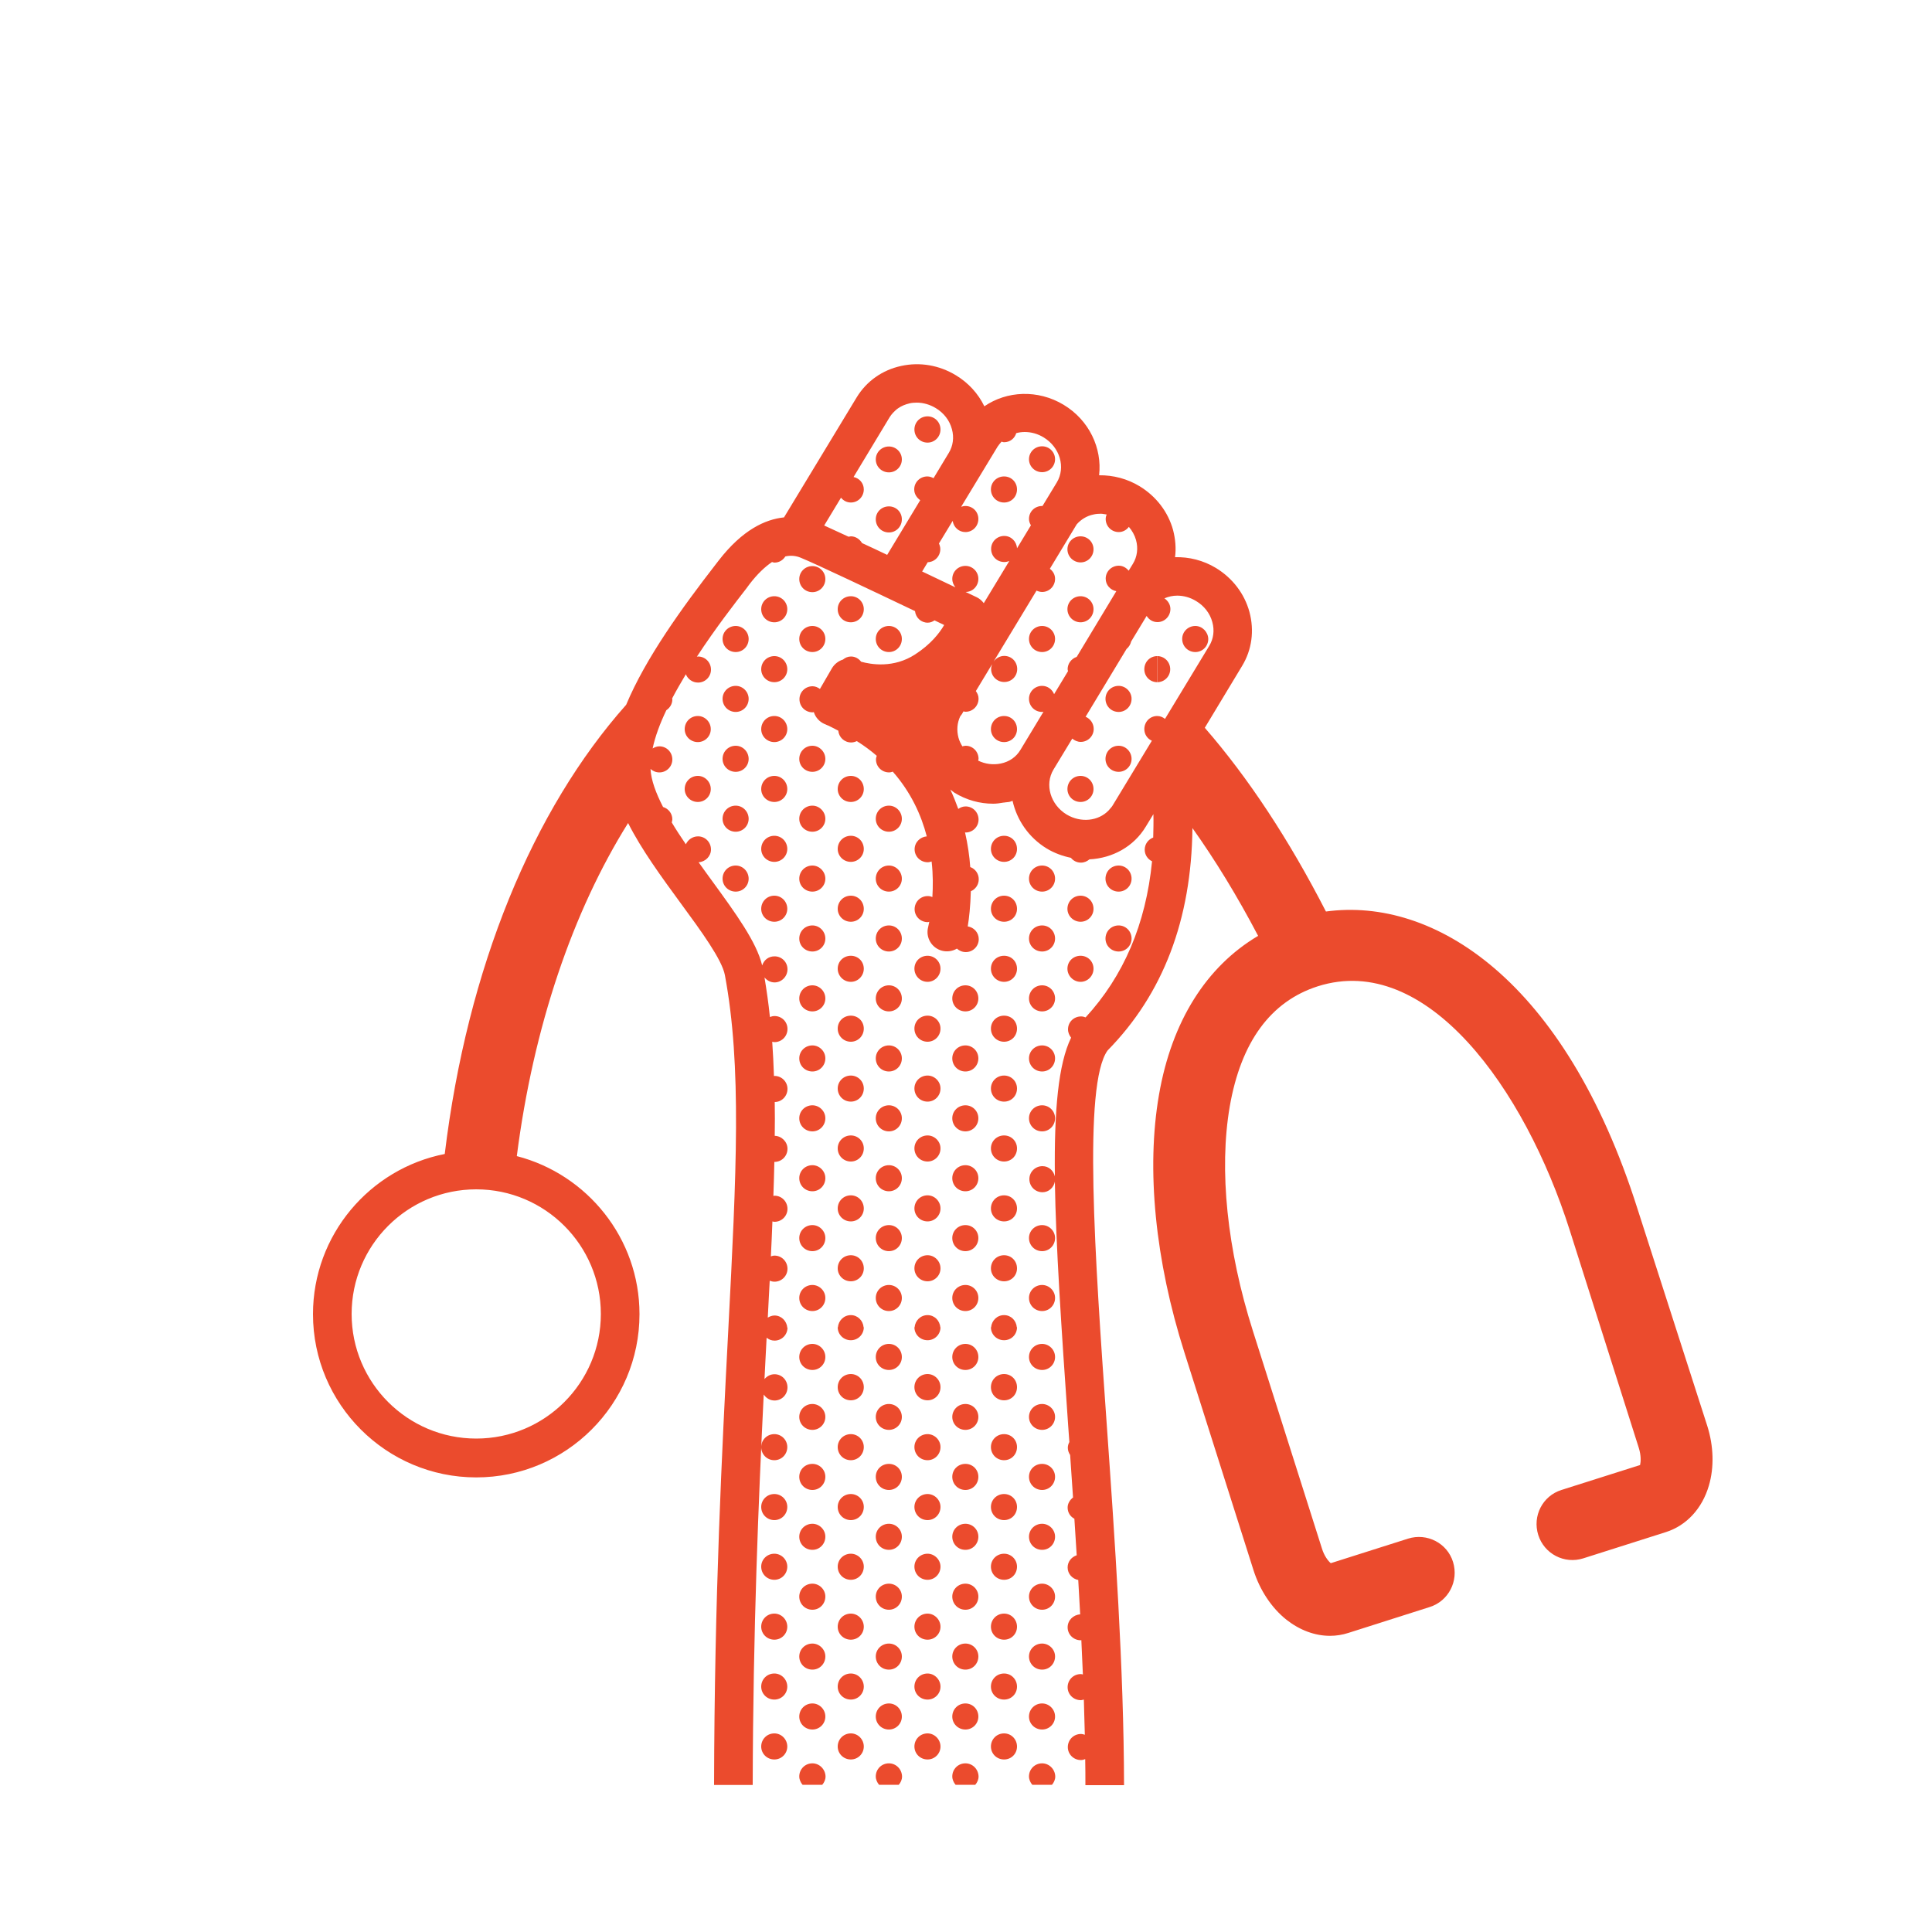 <svg height='100px' width='100px'  fill="#eb4b2d" xmlns="http://www.w3.org/2000/svg" xmlns:xlink="http://www.w3.org/1999/xlink" version="1.1" x="0px" y="0px" viewBox="0 0 100 100" style="enable-background:new 0 0 100 100;" xml:space="preserve"><path d="M48.01,64.97c-0.38,0-0.68,0.3-0.68,0.68c0,0.37,0.3,0.67,0.68,0.67c0.37,0,0.67-0.3,0.67-0.67  C48.68,65.27,48.37,64.97,48.01,64.97z"></path><path d="M51.97,55.67c-0.38,0-0.68,0.3-0.68,0.67c0,0.38,0.3,0.68,0.68,0.68s0.67-0.3,0.67-0.68  C52.64,55.97,52.35,55.67,51.97,55.67z"></path><path d="M51.97,58.77c-0.38,0-0.68,0.3-0.68,0.67c0,0.38,0.3,0.68,0.68,0.68s0.67-0.3,0.67-0.68  C52.64,59.07,52.35,58.77,51.97,58.77z"></path><path d="M51.97,61.87c-0.38,0-0.68,0.3-0.68,0.68c0,0.37,0.3,0.67,0.68,0.67s0.67-0.3,0.67-0.67  C52.64,62.17,52.35,61.87,51.97,61.87z"></path><path d="M51.97,49.47c-0.38,0-0.68,0.29-0.68,0.67c0,0.37,0.3,0.68,0.68,0.68s0.67-0.31,0.67-0.68  C52.64,49.76,52.35,49.47,51.97,49.47z"></path><path d="M51.97,43.26c-0.38,0-0.68,0.3-0.68,0.68c0,0.37,0.3,0.67,0.68,0.67s0.67-0.3,0.67-0.67  C52.64,43.56,52.35,43.26,51.97,43.26z"></path><path d="M51.97,64.97c-0.38,0-0.68,0.3-0.68,0.68c0,0.37,0.3,0.67,0.68,0.67s0.67-0.3,0.67-0.67  C52.64,65.27,52.35,64.97,51.97,64.97z"></path><path d="M46.01,66.51c-0.38,0-0.68,0.3-0.68,0.67c0,0.38,0.3,0.68,0.68,0.68c0.37,0,0.67-0.3,0.67-0.68  C46.68,66.81,46.38,66.51,46.01,66.51z"></path><path d="M49.97,63.41c-0.38,0-0.68,0.3-0.68,0.67c0,0.38,0.3,0.68,0.68,0.68c0.37,0,0.67-0.3,0.67-0.68  C50.64,63.71,50.34,63.41,49.97,63.41z"></path><path d="M49.97,66.51c-0.38,0-0.68,0.3-0.68,0.67c0,0.38,0.3,0.68,0.68,0.68c0.37,0,0.67-0.3,0.67-0.68  C50.64,66.81,50.34,66.51,49.97,66.51z"></path><path d="M53.94,66.51c-0.38,0-0.68,0.3-0.68,0.67c0,0.38,0.3,0.68,0.68,0.68c0.37,0,0.67-0.3,0.67-0.68  C54.61,66.81,54.3,66.51,53.94,66.51z"></path><path d="M53.94,63.41c-0.38,0-0.68,0.3-0.68,0.67c0,0.38,0.3,0.68,0.68,0.68c0.37,0,0.67-0.3,0.67-0.68  C54.61,63.71,54.3,63.41,53.94,63.41z"></path><path d="M40.08,89.72c-0.38,0-0.68,0.3-0.68,0.68c0,0.37,0.3,0.67,0.68,0.67c0.37,0,0.67-0.3,0.67-0.67  C40.75,90.03,40.45,89.72,40.08,89.72z"></path><path d="M40.08,86.62c-0.38,0-0.68,0.3-0.68,0.68c0,0.37,0.3,0.67,0.68,0.67c0.37,0,0.67-0.3,0.67-0.67  C40.75,86.93,40.45,86.62,40.08,86.62z"></path><path d="M44.04,86.62c-0.38,0-0.68,0.3-0.68,0.68c0,0.37,0.3,0.67,0.68,0.67c0.37,0,0.67-0.3,0.67-0.67  C44.71,86.93,44.41,86.62,44.04,86.62z"></path><path d="M44.04,77.33c-0.38,0-0.68,0.3-0.68,0.67c0,0.38,0.3,0.68,0.68,0.68c0.37,0,0.67-0.3,0.67-0.68  C44.71,77.63,44.41,77.33,44.04,77.33z"></path><path d="M44.04,89.72c-0.38,0-0.68,0.3-0.68,0.68c0,0.37,0.3,0.67,0.68,0.67c0.37,0,0.67-0.3,0.67-0.67  C44.71,90.03,44.41,89.72,44.04,89.72z"></path><path d="M44.04,71.12c-0.38,0-0.68,0.3-0.68,0.68c0,0.38,0.3,0.68,0.68,0.68c0.37,0,0.67-0.3,0.67-0.68  C44.71,71.42,44.41,71.12,44.04,71.12z"></path><path d="M44.04,80.42c-0.38,0-0.68,0.3-0.68,0.67c0,0.38,0.3,0.68,0.68,0.68c0.37,0,0.67-0.3,0.67-0.68  C44.71,80.73,44.41,80.42,44.04,80.42z"></path><path d="M44.04,74.23c-0.38,0-0.68,0.3-0.68,0.67c0,0.38,0.3,0.68,0.68,0.68c0.37,0,0.67-0.3,0.67-0.68  C44.71,74.53,44.41,74.23,44.04,74.23z"></path><path d="M44.04,83.52c-0.38,0-0.68,0.3-0.68,0.68c0,0.37,0.3,0.67,0.68,0.67c0.37,0,0.67-0.3,0.67-0.67  C44.71,83.83,44.41,83.52,44.04,83.52z"></path><path d="M48.01,77.33c-0.38,0-0.68,0.3-0.68,0.67c0,0.38,0.3,0.68,0.68,0.68c0.37,0,0.67-0.3,0.67-0.68  C48.68,77.63,48.37,77.33,48.01,77.33z"></path><path d="M48.01,68.07c-0.36,0-0.64,0.28-0.67,0.63h-0.01c0,0,0,0,0,0c0,0.37,0.3,0.67,0.68,0.67c0.37,0,0.67-0.3,0.67-0.67  c0,0,0,0,0,0h-0.01C48.64,68.34,48.36,68.07,48.01,68.07z"></path><path d="M48.01,80.42c-0.38,0-0.68,0.3-0.68,0.67c0,0.38,0.3,0.68,0.68,0.68c0.37,0,0.67-0.3,0.67-0.68  C48.68,80.73,48.37,80.42,48.01,80.42z"></path><path d="M48.01,74.23c-0.38,0-0.68,0.3-0.68,0.67c0,0.38,0.3,0.68,0.68,0.68c0.37,0,0.67-0.3,0.67-0.68  C48.68,74.53,48.37,74.23,48.01,74.23z"></path><path d="M48.01,83.52c-0.38,0-0.68,0.3-0.68,0.68c0,0.37,0.3,0.67,0.68,0.67c0.37,0,0.67-0.3,0.67-0.67  C48.68,83.83,48.37,83.52,48.01,83.52z"></path><path d="M48.01,86.62c-0.38,0-0.68,0.3-0.68,0.68c0,0.37,0.3,0.67,0.68,0.67c0.37,0,0.67-0.3,0.67-0.67  C48.68,86.93,48.37,86.62,48.01,86.62z"></path><path d="M48.01,89.72c-0.38,0-0.68,0.3-0.68,0.68c0,0.37,0.3,0.67,0.68,0.67c0.37,0,0.67-0.3,0.67-0.67  C48.68,90.03,48.37,89.72,48.01,89.72z"></path><path d="M48.01,71.12c-0.38,0-0.68,0.3-0.68,0.68c0,0.38,0.3,0.68,0.68,0.68c0.37,0,0.67-0.3,0.67-0.68  C48.68,71.42,48.37,71.12,48.01,71.12z"></path><path d="M51.97,80.42c-0.38,0-0.68,0.3-0.68,0.67c0,0.38,0.3,0.68,0.68,0.68s0.67-0.3,0.67-0.68  C52.64,80.73,52.35,80.42,51.97,80.42z"></path><path d="M51.97,77.33c-0.38,0-0.68,0.3-0.68,0.67c0,0.38,0.3,0.68,0.68,0.68s0.67-0.3,0.67-0.68  C52.64,77.63,52.35,77.33,51.97,77.33z"></path><path d="M51.97,86.62c-0.38,0-0.68,0.3-0.68,0.68c0,0.37,0.3,0.67,0.68,0.67s0.67-0.3,0.67-0.67  C52.64,86.93,52.35,86.62,51.97,86.62z"></path><path d="M51.97,71.12c-0.38,0-0.68,0.3-0.68,0.68c0,0.38,0.3,0.68,0.68,0.68s0.67-0.3,0.67-0.68  C52.64,71.42,52.35,71.12,51.97,71.12z"></path><path d="M51.97,74.23c-0.38,0-0.68,0.3-0.68,0.67c0,0.38,0.3,0.68,0.68,0.68s0.67-0.3,0.67-0.68  C52.64,74.53,52.35,74.23,51.97,74.23z"></path><path d="M51.97,89.72c-0.38,0-0.68,0.3-0.68,0.68c0,0.37,0.3,0.67,0.68,0.67s0.67-0.3,0.67-0.67  C52.64,90.03,52.35,89.72,51.97,89.72z"></path><path d="M51.97,83.52c-0.38,0-0.68,0.3-0.68,0.68c0,0.37,0.3,0.67,0.68,0.67s0.67-0.3,0.67-0.67  C52.64,83.83,52.35,83.52,51.97,83.52z"></path><path d="M42.05,81.97c-0.38,0-0.68,0.3-0.68,0.67c0,0.38,0.3,0.68,0.68,0.68c0.37,0,0.67-0.3,0.67-0.68  C42.72,82.27,42.41,81.97,42.05,81.97z"></path><path d="M42.05,78.87c-0.38,0-0.68,0.3-0.68,0.67c0,0.38,0.3,0.68,0.68,0.68c0.37,0,0.67-0.3,0.67-0.68  C42.72,79.17,42.41,78.87,42.05,78.87z"></path><path d="M42.05,85.07c-0.38,0-0.68,0.3-0.68,0.67c0,0.38,0.3,0.68,0.68,0.68c0.37,0,0.67-0.3,0.67-0.68  C42.72,85.37,42.41,85.07,42.05,85.07z"></path><path d="M42.05,75.77c-0.38,0-0.68,0.29-0.68,0.67c0,0.38,0.3,0.68,0.68,0.68c0.37,0,0.67-0.3,0.67-0.68  C42.72,76.06,42.41,75.77,42.05,75.77z"></path><path d="M42.05,88.17c-0.38,0-0.68,0.3-0.68,0.68c0,0.37,0.3,0.67,0.68,0.67c0.37,0,0.67-0.3,0.67-0.67  C42.72,88.47,42.41,88.17,42.05,88.17z"></path><path d="M42.05,91.27c-0.38,0-0.68,0.3-0.68,0.68c0,0.16,0.07,0.31,0.17,0.43h1.02c0.1-0.12,0.17-0.26,0.17-0.43  C42.72,91.57,42.41,91.27,42.05,91.27z"></path><path d="M46.01,78.87c-0.38,0-0.68,0.3-0.68,0.67c0,0.38,0.3,0.68,0.68,0.68c0.37,0,0.67-0.3,0.67-0.68  C46.68,79.17,46.38,78.87,46.01,78.87z"></path><path d="M46.01,85.07c-0.38,0-0.68,0.3-0.68,0.67c0,0.38,0.3,0.68,0.68,0.68c0.37,0,0.67-0.3,0.67-0.68  C46.68,85.37,46.38,85.07,46.01,85.07z"></path><path d="M46.01,69.56c-0.38,0-0.68,0.3-0.68,0.68c0,0.37,0.3,0.67,0.68,0.67c0.37,0,0.67-0.3,0.67-0.67  C46.68,69.86,46.38,69.56,46.01,69.56z"></path><path d="M46.01,88.17c-0.38,0-0.68,0.3-0.68,0.68c0,0.37,0.3,0.67,0.68,0.67c0.37,0,0.67-0.3,0.67-0.67  C46.68,88.47,46.38,88.17,46.01,88.17z"></path><path d="M46.01,91.27c-0.38,0-0.68,0.3-0.68,0.68c0,0.16,0.07,0.31,0.17,0.43h1.02c0.1-0.12,0.17-0.26,0.17-0.43  C46.68,91.57,46.38,91.27,46.01,91.27z"></path><path d="M46.01,72.67c-0.38,0-0.68,0.3-0.68,0.67c0,0.37,0.3,0.67,0.68,0.67c0.37,0,0.67-0.3,0.67-0.67  C46.68,72.97,46.38,72.67,46.01,72.67z"></path><path d="M46.01,81.97c-0.38,0-0.68,0.3-0.68,0.67c0,0.38,0.3,0.68,0.68,0.68c0.37,0,0.67-0.3,0.67-0.68  C46.68,82.27,46.38,81.97,46.01,81.97z"></path><path d="M46.01,75.77c-0.38,0-0.68,0.29-0.68,0.67c0,0.38,0.3,0.68,0.68,0.68c0.37,0,0.67-0.3,0.67-0.68  C46.68,76.06,46.38,75.77,46.01,75.77z"></path><path d="M49.97,72.67c-0.38,0-0.68,0.3-0.68,0.67c0,0.37,0.3,0.67,0.68,0.67c0.37,0,0.67-0.3,0.67-0.67  C50.64,72.97,50.34,72.67,49.97,72.67z"></path><path d="M49.97,78.87c-0.38,0-0.68,0.3-0.68,0.67c0,0.38,0.3,0.68,0.68,0.68c0.37,0,0.67-0.3,0.67-0.68  C50.64,79.17,50.34,78.87,49.97,78.87z"></path><path d="M49.97,75.77c-0.38,0-0.68,0.29-0.68,0.67c0,0.38,0.3,0.68,0.68,0.68c0.37,0,0.67-0.3,0.67-0.68  C50.64,76.06,50.34,75.77,49.97,75.77z"></path><path d="M49.97,91.27c-0.38,0-0.68,0.3-0.68,0.68c0,0.16,0.07,0.31,0.17,0.43h1.02c0.1-0.12,0.17-0.26,0.17-0.43  C50.64,91.57,50.34,91.27,49.97,91.27z"></path><path d="M49.97,69.56c-0.38,0-0.68,0.3-0.68,0.68c0,0.37,0.3,0.67,0.68,0.67c0.37,0,0.67-0.3,0.67-0.67  C50.64,69.86,50.34,69.56,49.97,69.56z"></path><path d="M49.97,81.97c-0.38,0-0.68,0.3-0.68,0.67c0,0.38,0.3,0.68,0.68,0.68c0.37,0,0.67-0.3,0.67-0.68  C50.64,82.27,50.34,81.97,49.97,81.97z"></path><path d="M49.97,85.07c-0.38,0-0.68,0.3-0.68,0.67c0,0.38,0.3,0.68,0.68,0.68c0.37,0,0.67-0.3,0.67-0.68  C50.64,85.37,50.34,85.07,49.97,85.07z"></path><path d="M49.97,88.17c-0.38,0-0.68,0.3-0.68,0.68c0,0.37,0.3,0.67,0.68,0.67c0.37,0,0.67-0.3,0.67-0.67  C50.64,88.47,50.34,88.17,49.97,88.17z"></path><path d="M53.94,75.77c-0.38,0-0.68,0.29-0.68,0.67c0,0.38,0.3,0.68,0.68,0.68c0.37,0,0.67-0.3,0.67-0.68  C54.61,76.06,54.3,75.77,53.94,75.77z"></path><path d="M53.94,88.17c-0.38,0-0.68,0.3-0.68,0.68c0,0.37,0.3,0.67,0.68,0.67c0.37,0,0.67-0.3,0.67-0.67  C54.61,88.47,54.3,88.17,53.94,88.17z"></path><path d="M53.94,72.67c-0.38,0-0.68,0.3-0.68,0.67c0,0.37,0.3,0.67,0.68,0.67c0.37,0,0.67-0.3,0.67-0.67  C54.61,72.97,54.3,72.67,53.94,72.67z"></path><path d="M53.94,85.07c-0.38,0-0.68,0.3-0.68,0.67c0,0.38,0.3,0.68,0.68,0.68c0.37,0,0.67-0.3,0.67-0.68  C54.61,85.37,54.3,85.07,53.94,85.07z"></path><path d="M53.94,78.87c-0.38,0-0.68,0.3-0.68,0.67c0,0.38,0.3,0.68,0.68,0.68c0.37,0,0.67-0.3,0.67-0.68  C54.61,79.17,54.3,78.87,53.94,78.87z"></path><path d="M53.94,91.27c-0.38,0-0.68,0.3-0.68,0.68c0,0.16,0.07,0.31,0.17,0.43h1.02c0.1-0.12,0.17-0.26,0.17-0.43  C54.61,91.57,54.3,91.27,53.94,91.27z"></path><path d="M53.94,81.97c-0.38,0-0.68,0.3-0.68,0.67c0,0.38,0.3,0.68,0.68,0.68c0.37,0,0.67-0.3,0.67-0.68  C54.61,82.27,54.3,81.97,53.94,81.97z"></path><path d="M44.7,68.7c-0.03-0.35-0.31-0.63-0.66-0.63c-0.36,0-0.64,0.28-0.67,0.63h-0.01c0,0,0,0,0,0c0,0.37,0.3,0.67,0.68,0.67  c0.37,0,0.67-0.3,0.67-0.67c0,0,0,0,0,0H44.7z"></path><path d="M52.63,68.7c-0.03-0.35-0.3-0.63-0.66-0.63s-0.64,0.28-0.67,0.63h-0.01c0,0,0,0,0,0c0,0.37,0.3,0.67,0.68,0.67  s0.67-0.3,0.67-0.67C52.64,68.7,52.64,68.7,52.63,68.7L52.63,68.7z"></path><path d="M48.01,61.87c-0.38,0-0.68,0.3-0.68,0.68c0,0.37,0.3,0.67,0.68,0.67c0.37,0,0.67-0.3,0.67-0.67  C48.68,62.17,48.37,61.87,48.01,61.87z"></path><path d="M48.01,58.77c-0.38,0-0.68,0.3-0.68,0.67c0,0.38,0.3,0.68,0.68,0.68c0.37,0,0.67-0.3,0.67-0.68  C48.68,59.07,48.37,58.77,48.01,58.77z"></path><path d="M48.01,52.57c-0.38,0-0.68,0.29-0.68,0.67c0,0.38,0.3,0.68,0.68,0.68c0.37,0,0.67-0.3,0.67-0.68  C48.68,52.86,48.37,52.57,48.01,52.57z"></path><path d="M48.01,55.67c-0.38,0-0.68,0.3-0.68,0.67c0,0.38,0.3,0.68,0.68,0.68c0.37,0,0.67-0.3,0.67-0.68  C48.68,55.97,48.37,55.67,48.01,55.67z"></path><path d="M46.01,60.31c-0.38,0-0.68,0.3-0.68,0.67c0,0.38,0.3,0.68,0.68,0.68c0.37,0,0.67-0.3,0.67-0.68  C46.68,60.61,46.38,60.31,46.01,60.31z"></path><path d="M46.01,63.41c-0.38,0-0.68,0.3-0.68,0.67c0,0.38,0.3,0.68,0.68,0.68c0.37,0,0.67-0.3,0.67-0.68  C46.68,63.71,46.38,63.41,46.01,63.41z"></path><path d="M49.97,57.21c-0.38,0-0.68,0.3-0.68,0.67c0,0.38,0.3,0.68,0.68,0.68c0.37,0,0.67-0.3,0.67-0.68  C50.64,57.51,50.34,57.21,49.97,57.21z"></path><path d="M49.97,54.11c-0.38,0-0.68,0.3-0.68,0.67c0,0.38,0.3,0.68,0.68,0.68c0.37,0,0.67-0.3,0.67-0.68  C50.64,54.41,50.34,54.11,49.97,54.11z"></path><path d="M49.97,60.31c-0.38,0-0.68,0.3-0.68,0.67c0,0.38,0.3,0.68,0.68,0.68c0.37,0,0.67-0.3,0.67-0.68  C50.64,60.61,50.34,60.31,49.97,60.31z"></path><path d="M49.97,51c-0.38,0-0.68,0.3-0.68,0.68c0,0.37,0.3,0.67,0.68,0.67c0.37,0,0.67-0.3,0.67-0.67C50.64,51.3,50.34,51,49.97,51z"></path><path d="M51.97,52.57c-0.38,0-0.68,0.29-0.68,0.67c0,0.38,0.3,0.68,0.68,0.68s0.67-0.3,0.67-0.68  C52.64,52.86,52.35,52.57,51.97,52.57z"></path><path d="M51.97,46.36c-0.38,0-0.68,0.3-0.68,0.68c0,0.37,0.3,0.67,0.68,0.67s0.67-0.3,0.67-0.67  C52.64,46.66,52.35,46.36,51.97,46.36z"></path><path d="M55.93,47.71c0.37,0,0.67-0.3,0.67-0.67c0-0.38-0.3-0.68-0.67-0.68c-0.38,0-0.68,0.3-0.68,0.68  C55.25,47.41,55.56,47.71,55.93,47.71z"></path><path d="M55.93,50.82c0.37,0,0.67-0.31,0.67-0.68c0-0.38-0.3-0.67-0.67-0.67c-0.38,0-0.68,0.29-0.68,0.67  C55.25,50.51,55.56,50.82,55.93,50.82z"></path><path d="M53.94,52.35c0.37,0,0.67-0.3,0.67-0.67c0-0.38-0.3-0.68-0.67-0.68c-0.38,0-0.68,0.3-0.68,0.68  C53.26,52.05,53.56,52.35,53.94,52.35z"></path><path d="M53.94,55.46c0.37,0,0.67-0.3,0.67-0.68c0-0.37-0.3-0.67-0.67-0.67c-0.38,0-0.68,0.3-0.68,0.67  C53.26,55.16,53.56,55.46,53.94,55.46z"></path><path d="M53.94,46.15c0.37,0,0.67-0.3,0.67-0.67c0-0.38-0.3-0.68-0.67-0.68c-0.38,0-0.68,0.3-0.68,0.68  C53.26,45.85,53.56,46.15,53.94,46.15z"></path><path d="M53.94,49.25c0.37,0,0.67-0.3,0.67-0.67c0-0.38-0.3-0.68-0.67-0.68c-0.38,0-0.68,0.3-0.68,0.68  C53.26,48.95,53.56,49.25,53.94,49.25z"></path><path d="M53.94,58.56c0.37,0,0.67-0.3,0.67-0.68c0-0.37-0.3-0.67-0.67-0.67c-0.38,0-0.68,0.3-0.68,0.67  C53.26,58.26,53.56,58.56,53.94,58.56z"></path><path d="M57.9,46.15c0.37,0,0.67-0.3,0.67-0.67c0-0.38-0.3-0.68-0.67-0.68c-0.38,0-0.68,0.3-0.68,0.68  C57.22,45.85,57.52,46.15,57.9,46.15z"></path><path d="M57.9,49.25c0.37,0,0.67-0.3,0.67-0.67c0-0.38-0.3-0.68-0.67-0.68c-0.38,0-0.68,0.3-0.68,0.68  C57.22,48.95,57.52,49.25,57.9,49.25z"></path><path d="M53.94,69.56c-0.38,0-0.68,0.3-0.68,0.68c0,0.37,0.3,0.67,0.68,0.67c0.37,0,0.67-0.3,0.67-0.67  C54.61,69.86,54.3,69.56,53.94,69.56z"></path><path d="M59.23,34.64c0,0.37,0.29,0.67,0.67,0.67v-1.35C59.52,33.96,59.23,34.26,59.23,34.64z"></path><path d="M59.9,33.96C59.9,33.96,59.9,33.96,59.9,33.96l0,1.35c0,0,0,0,0,0c0.37,0,0.67-0.3,0.67-0.67  C60.57,34.26,60.27,33.96,59.9,33.96z"></path><path d="M84.75,62.55c-3.76-11.84-10.53-16.13-16.12-15.37c-1.91-3.72-4.01-6.91-6.27-9.51l1.93-3.2c0.51-0.84,0.64-1.83,0.38-2.8  c-0.26-0.95-0.88-1.75-1.73-2.27c-0.66-0.4-1.4-0.58-2.12-0.56c0.06-0.46,0.02-0.93-0.1-1.4c-0.26-0.95-0.88-1.75-1.73-2.27  c-0.64-0.39-1.37-0.58-2.1-0.57c0.16-1.4-0.51-2.85-1.84-3.65c-1.33-0.8-2.94-0.72-4.1,0.08c-0.32-0.66-0.83-1.22-1.48-1.61  c-0.86-0.52-1.86-0.69-2.82-0.48c-0.98,0.21-1.8,0.79-2.31,1.63l-3.76,6.21c-0.97,0.1-2.15,0.64-3.38,2.23l-0.17,0.22  c-1.72,2.22-3.61,4.83-4.62,7.25c-4.82,5.42-8.22,13.59-9.39,23.25c-3.88,0.76-6.82,4.19-6.82,8.29c0,4.66,3.79,8.45,8.45,8.45  c4.66,0,8.45-3.79,8.45-8.45c0-3.93-2.71-7.24-6.35-8.18c0.86-6.71,2.9-12.67,5.76-17.24c0.69,1.37,1.72,2.78,2.73,4.16  c1.05,1.43,2.13,2.91,2.28,3.71c0.88,4.72,0.6,10.19,0.17,18.48c-0.32,6.12-0.71,13.71-0.73,23.44h2c0.02-8.09,0.3-14.7,0.57-20.21  c0.12,0.18,0.32,0.31,0.56,0.31c0.37,0,0.67-0.3,0.67-0.68c0-0.38-0.3-0.68-0.67-0.68c-0.21,0-0.39,0.1-0.52,0.25  c0.04-0.73,0.07-1.45,0.11-2.14c0.11,0.09,0.25,0.15,0.41,0.15c0.37,0,0.67-0.3,0.67-0.67c0,0,0,0,0,0h-0.01  c-0.03-0.35-0.31-0.63-0.66-0.63c-0.13,0-0.25,0.05-0.35,0.11c0.03-0.65,0.07-1.29,0.1-1.91c0.08,0.03,0.16,0.05,0.25,0.05  c0.37,0,0.67-0.3,0.67-0.67c0-0.38-0.3-0.68-0.67-0.68c-0.07,0-0.13,0.02-0.19,0.04c0.03-0.62,0.06-1.22,0.08-1.81  c0.04,0.01,0.07,0.02,0.11,0.02c0.37,0,0.67-0.3,0.67-0.67c0-0.38-0.3-0.68-0.67-0.68c-0.02,0-0.04,0.01-0.06,0.01  c0.02-0.61,0.04-1.19,0.05-1.76c0,0,0.01,0,0.01,0c0.37,0,0.67-0.3,0.67-0.68c0-0.36-0.3-0.66-0.66-0.67c0.01-0.6,0.01-1.19,0-1.75  c0.36,0,0.66-0.3,0.66-0.68c0-0.37-0.3-0.67-0.67-0.67c-0.01,0-0.02,0-0.03,0.01c-0.02-0.61-0.05-1.2-0.09-1.78  c0.04,0.01,0.08,0.02,0.12,0.02c0.37,0,0.67-0.3,0.67-0.68c0-0.38-0.3-0.67-0.67-0.67c-0.08,0-0.16,0.02-0.24,0.05  c-0.07-0.7-0.17-1.38-0.28-2.05c0.12,0.15,0.31,0.26,0.52,0.26c0.37,0,0.67-0.31,0.67-0.68c0-0.38-0.3-0.67-0.67-0.67  c-0.31,0-0.55,0.19-0.64,0.47c-0.29-1.21-1.36-2.68-2.59-4.37c-0.23-0.32-0.47-0.64-0.7-0.97c0.35-0.02,0.64-0.31,0.64-0.66  c0-0.38-0.3-0.68-0.67-0.68c-0.28,0-0.52,0.17-0.63,0.41c-0.26-0.38-0.51-0.76-0.73-1.13c0.01-0.05,0.03-0.1,0.03-0.16  c0-0.31-0.21-0.56-0.48-0.64c-0.37-0.72-0.62-1.39-0.65-1.97c0.12,0.11,0.28,0.18,0.46,0.18c0.37,0,0.67-0.3,0.67-0.67  c0-0.38-0.3-0.68-0.67-0.68c-0.13,0-0.25,0.05-0.35,0.11c0.13-0.62,0.38-1.29,0.71-1.98c0.18-0.12,0.31-0.32,0.31-0.56  c0-0.02-0.01-0.03-0.01-0.05c0.22-0.42,0.46-0.83,0.71-1.25c0.1,0.25,0.34,0.43,0.63,0.43c0.37,0,0.67-0.3,0.67-0.67  c0-0.38-0.3-0.68-0.67-0.68c-0.02,0-0.04,0.01-0.06,0.01c0.98-1.5,2.01-2.82,2.56-3.53l0.17-0.23c0.4-0.52,0.79-0.89,1.16-1.14  c0.04,0.01,0.08,0.03,0.13,0.03c0.24,0,0.44-0.13,0.56-0.32c0.27-0.06,0.54-0.04,0.8,0.07c0.74,0.3,3.73,1.72,5.91,2.76  c0.04,0.34,0.31,0.6,0.66,0.6c0.13,0,0.25-0.05,0.35-0.12c0.18,0.09,0.35,0.17,0.5,0.24c-0.25,0.43-0.7,1-1.5,1.52  c-1.12,0.73-2.29,0.52-2.8,0.38c-0.12-0.16-0.31-0.27-0.52-0.27c-0.16,0-0.3,0.06-0.42,0.16c-0.23,0.07-0.44,0.23-0.57,0.45  l-0.62,1.07c-0.11-0.08-0.24-0.14-0.38-0.14c-0.38,0-0.68,0.3-0.68,0.67c0,0.38,0.3,0.68,0.68,0.68c0.02,0,0.04-0.01,0.07-0.01  c0,0.01,0,0.01,0,0.02c0.09,0.27,0.3,0.49,0.56,0.6c0.25,0.1,0.47,0.22,0.7,0.34c0.03,0.34,0.31,0.61,0.67,0.61  c0.1,0,0.2-0.03,0.29-0.07c0.38,0.24,0.72,0.49,1.03,0.76c-0.02,0.06-0.04,0.12-0.04,0.19c0,0.37,0.3,0.67,0.68,0.67  c0.07,0,0.13-0.02,0.19-0.04c0.94,1.07,1.47,2.24,1.76,3.35c-0.35,0.03-0.63,0.31-0.63,0.67c0,0.37,0.3,0.67,0.68,0.67  c0.07,0,0.14-0.02,0.2-0.04c0.08,0.69,0.07,1.31,0.04,1.84c-0.07-0.03-0.15-0.05-0.24-0.05c-0.38,0-0.68,0.3-0.68,0.68  c0,0.37,0.3,0.67,0.68,0.67c0.03,0,0.05-0.01,0.08-0.02c-0.03,0.14-0.05,0.25-0.06,0.28c-0.14,0.53,0.18,1.08,0.72,1.22  c0.27,0.07,0.55,0.02,0.77-0.11c0.12,0.11,0.28,0.18,0.46,0.18c0.37,0,0.67-0.3,0.67-0.67c0-0.34-0.25-0.61-0.57-0.66  c0.07-0.42,0.14-1.05,0.16-1.82c0.24-0.1,0.41-0.34,0.41-0.62c0-0.29-0.18-0.54-0.44-0.63c-0.04-0.57-0.13-1.18-0.27-1.8  c0.01,0,0.02,0.01,0.03,0.01c0.37,0,0.67-0.3,0.67-0.67c0-0.38-0.3-0.68-0.67-0.68c-0.14,0-0.27,0.05-0.38,0.13  c-0.12-0.33-0.25-0.66-0.41-1c0.07,0.05,0.14,0.11,0.21,0.16c0.62,0.38,1.31,0.57,2.01,0.57c0.18,0,0.36-0.03,0.54-0.06  c0.01,0,0.01,0,0.02,0c0.02,0,0.04-0.01,0.07-0.01c0.06-0.01,0.12-0.01,0.18-0.02c0.07-0.01,0.12-0.04,0.19-0.06  c0.22,0.98,0.82,1.89,1.77,2.47c0.4,0.24,0.82,0.39,1.25,0.48c0.12,0.15,0.3,0.25,0.52,0.25c0.17,0,0.32-0.07,0.44-0.17  c1.18-0.06,2.29-0.65,2.92-1.7l0.39-0.64c0.01,0.41,0,0.81-0.01,1.21c-0.26,0.1-0.44,0.34-0.44,0.63c0,0.26,0.15,0.49,0.38,0.6  c-0.32,3.26-1.48,5.95-3.44,8.08c-0.07-0.03-0.15-0.05-0.23-0.05c-0.38,0-0.68,0.29-0.68,0.67c0,0.17,0.07,0.31,0.16,0.43  c-0.66,1.36-0.88,3.73-0.84,7.18c-0.07-0.3-0.32-0.53-0.64-0.53c-0.38,0-0.68,0.3-0.68,0.67c0,0.38,0.3,0.68,0.68,0.68  c0.32,0,0.58-0.24,0.64-0.55c0.05,3.27,0.33,7.48,0.69,12.65c0.02,0.27,0.04,0.55,0.06,0.83c-0.05,0.09-0.08,0.19-0.08,0.3  c0,0.14,0.05,0.26,0.12,0.37c0.05,0.73,0.1,1.46,0.15,2.2c-0.16,0.12-0.28,0.31-0.28,0.52c0,0.26,0.14,0.47,0.35,0.58  c0.04,0.63,0.08,1.26,0.12,1.89c-0.27,0.09-0.47,0.33-0.47,0.63c0,0.33,0.24,0.59,0.55,0.65c0.03,0.59,0.07,1.19,0.1,1.78  c-0.36,0.02-0.65,0.31-0.65,0.67c0,0.37,0.3,0.67,0.68,0.67c0.01,0,0.02-0.01,0.03-0.01c0.03,0.6,0.05,1.19,0.08,1.78  c-0.04-0.01-0.07-0.02-0.11-0.02c-0.38,0-0.68,0.3-0.68,0.68c0,0.37,0.3,0.67,0.68,0.67c0.06,0,0.1-0.02,0.16-0.03  c0.02,0.61,0.03,1.22,0.05,1.82c-0.07-0.02-0.13-0.04-0.2-0.04c-0.38,0-0.68,0.3-0.68,0.68c0,0.37,0.3,0.67,0.68,0.67  c0.08,0,0.15-0.02,0.22-0.05c0.01,0.45,0.01,0.9,0.01,1.35h2c-0.01-6.01-0.48-12.77-0.9-18.74c-0.61-8.62-1.23-17.53,0.05-19.29  c2.87-2.92,4.34-6.77,4.39-11.51c1.18,1.66,2.32,3.52,3.4,5.58c-2.67,1.58-4.47,4.41-5.13,8.22c-0.67,3.85-0.2,8.59,1.32,13.36  l3.57,11.25c0.33,1.04,0.94,1.96,1.71,2.57c0.69,0.54,1.47,0.83,2.25,0.83c0.32,0,0.64-0.05,0.95-0.15l4.21-1.34  c0.98-0.31,1.51-1.35,1.21-2.33s-1.35-1.52-2.33-1.21l-4,1.27c-0.13-0.11-0.34-0.37-0.46-0.77l-3.57-11.25  c-1.34-4.21-1.76-8.34-1.2-11.61c0.58-3.35,2.12-5.45,4.56-6.23c5.63-1.79,10.71,5.29,13.04,12.63l3.57,11.25  c0.13,0.41,0.11,0.73,0.07,0.9l-4.07,1.29c-0.98,0.31-1.51,1.35-1.2,2.33c0.31,0.98,1.35,1.52,2.33,1.21l4.28-1.36  c1.06-0.34,1.87-1.21,2.22-2.4c0.28-0.95,0.25-2.04-0.08-3.09L84.75,62.55z M31.1,68.01c0,3.56-2.89,6.45-6.45,6.45  s-6.45-2.89-6.45-6.45s2.89-6.45,6.45-6.45S31.1,64.45,31.1,68.01z M45.92,28.72c-0.44-0.21-0.88-0.42-1.3-0.61  c-0.12-0.2-0.33-0.35-0.58-0.35c-0.04,0-0.08,0.02-0.12,0.02c-0.5-0.23-0.93-0.43-1.26-0.58l0.87-1.44c0.12,0.15,0.3,0.25,0.51,0.25  c0.37,0,0.67-0.3,0.67-0.68c0-0.32-0.23-0.58-0.53-0.64l1.87-3.1c0.1-0.16,0.23-0.29,0.37-0.41c0.02-0.02,0.05-0.03,0.07-0.05  c0.17-0.12,0.37-0.2,0.58-0.25c0.12-0.03,0.25-0.04,0.38-0.04c0.34,0,0.68,0.1,0.98,0.28c0.42,0.25,0.72,0.64,0.84,1.09  c0.12,0.43,0.06,0.87-0.16,1.23l-0.79,1.31c-0.1-0.05-0.2-0.09-0.32-0.09c-0.38,0-0.68,0.3-0.68,0.67c0,0.24,0.13,0.43,0.31,0.56  L45.92,28.72z M49.45,30.4c-0.48-0.23-1.07-0.51-1.72-0.82l0.29-0.48c0.36-0.01,0.65-0.31,0.65-0.68c0-0.1-0.03-0.2-0.07-0.29  l0.71-1.17c0.05,0.33,0.32,0.58,0.66,0.58c0.37,0,0.67-0.3,0.67-0.68s-0.3-0.67-0.67-0.67c-0.08,0-0.15,0.02-0.22,0.04l1.89-3.12  c0.06-0.09,0.13-0.17,0.2-0.25c0.04,0.01,0.08,0.03,0.13,0.03c0.31,0,0.55-0.2,0.63-0.47c0.14-0.04,0.29-0.06,0.44-0.06  c0.33,0,0.67,0.09,0.98,0.28c0.84,0.51,1.15,1.55,0.68,2.33l-0.74,1.22c-0.01,0-0.01,0-0.02,0c-0.38,0-0.68,0.29-0.68,0.67  c0,0.12,0.04,0.23,0.1,0.33l-0.72,1.19c-0.02-0.35-0.3-0.64-0.66-0.64c-0.38,0-0.68,0.3-0.68,0.67c0,0.38,0.3,0.68,0.68,0.68  c0.09,0,0.18-0.02,0.26-0.05l-1.32,2.18c-0.09-0.12-0.21-0.23-0.35-0.3c-0.05-0.02-0.27-0.13-0.59-0.28c0.36,0,0.66-0.3,0.66-0.68  c0-0.37-0.3-0.67-0.67-0.67c-0.38,0-0.68,0.3-0.68,0.67C49.29,30.14,49.36,30.28,49.45,30.4z M53.94,36.85  c0.02,0,0.05-0.01,0.07-0.01l-1.19,1.97c-0.22,0.37-0.58,0.62-1.02,0.71c-0.39,0.08-0.8,0.03-1.17-0.15c0-0.03,0.02-0.06,0.02-0.09  c0-0.38-0.3-0.68-0.67-0.68c-0.06,0-0.12,0.02-0.17,0.03c-0.08-0.14-0.16-0.29-0.2-0.45c-0.1-0.38-0.07-0.76,0.09-1.1  c0.03-0.04,0.06-0.08,0.09-0.12l0.08-0.14c0.04,0.01,0.07,0.02,0.11,0.02c0.37,0,0.67-0.3,0.67-0.68c0-0.15-0.06-0.28-0.14-0.39  l0.84-1.39c-0.03,0.08-0.05,0.16-0.05,0.25c0,0.37,0.3,0.67,0.68,0.67s0.67-0.3,0.67-0.67c0-0.38-0.29-0.68-0.67-0.68  c-0.23,0-0.42,0.12-0.55,0.29l2.22-3.67c0.09,0.04,0.19,0.07,0.29,0.07c0.37,0,0.67-0.3,0.67-0.68c0-0.22-0.11-0.4-0.27-0.52  l1.39-2.3c0.22-0.25,0.52-0.44,0.87-0.51c0.12-0.03,0.25-0.04,0.38-0.04c0.1,0,0.2,0.03,0.3,0.04c-0.03,0.07-0.05,0.15-0.05,0.23  c0,0.38,0.3,0.68,0.68,0.68c0.21,0,0.4-0.11,0.52-0.27c0.17,0.2,0.3,0.43,0.37,0.68c0.12,0.43,0.06,0.87-0.16,1.23l-0.22,0.36  c-0.12-0.15-0.3-0.26-0.51-0.26c-0.38,0-0.68,0.3-0.68,0.67c0,0.33,0.24,0.59,0.55,0.65L55.73,34c-0.27,0.09-0.47,0.34-0.47,0.64  c0,0.04,0.02,0.07,0.02,0.1l-0.72,1.19c-0.1-0.25-0.34-0.43-0.62-0.43c-0.38,0-0.68,0.3-0.68,0.67  C53.26,36.55,53.56,36.85,53.94,36.85z M60.3,37.21c-0.11-0.09-0.25-0.15-0.4-0.15c0,0,0,0,0,0l0,0c-0.38,0-0.67,0.3-0.67,0.68  c0,0.27,0.16,0.5,0.39,0.6l-2.03,3.35c-0.04,0.07-0.1,0.13-0.15,0.19c-0.02,0.02-0.04,0.05-0.06,0.07  c-0.53,0.55-1.43,0.65-2.17,0.21c-0.84-0.51-1.15-1.55-0.68-2.33l0.97-1.6c0.12,0.1,0.27,0.17,0.44,0.17c0.37,0,0.67-0.3,0.67-0.67  c0-0.29-0.18-0.53-0.42-0.63l2.12-3.51c0.12-0.1,0.2-0.23,0.24-0.39l0.8-1.32c0.12,0.19,0.31,0.32,0.56,0.32v-1.02c0,0,0,0,0,0v1.02  c0,0,0,0,0,0c0.37,0,0.67-0.3,0.67-0.68c0-0.23-0.13-0.43-0.31-0.55c0.21-0.09,0.43-0.14,0.66-0.14c0.33,0,0.67,0.09,0.98,0.28  c0.42,0.25,0.72,0.64,0.84,1.09c0.12,0.43,0.06,0.87-0.16,1.23L60.3,37.21z"></path><path d="M61.87,32.4c-0.38,0-0.68,0.3-0.68,0.67c0,0.38,0.3,0.68,0.68,0.68c0.37,0,0.67-0.3,0.67-0.68  C62.53,32.71,62.23,32.4,61.87,32.4z"></path><path d="M55.93,40.16c-0.38,0-0.68,0.3-0.68,0.68c0,0.37,0.3,0.67,0.68,0.67c0.37,0,0.67-0.3,0.67-0.67  C56.6,40.46,56.3,40.16,55.93,40.16z"></path><path d="M57.9,38.6c-0.38,0-0.68,0.3-0.68,0.68c0,0.37,0.3,0.67,0.68,0.67c0.37,0,0.67-0.3,0.67-0.67  C58.57,38.91,58.27,38.6,57.9,38.6z"></path><path d="M57.9,35.5c-0.38,0-0.68,0.3-0.68,0.67c0,0.38,0.3,0.68,0.68,0.68c0.37,0,0.67-0.3,0.67-0.68  C58.57,35.81,58.27,35.5,57.9,35.5z"></path><path d="M51.97,37.06c-0.38,0-0.68,0.3-0.68,0.68c0,0.37,0.3,0.67,0.68,0.67s0.67-0.3,0.67-0.67  C52.64,37.36,52.35,37.06,51.97,37.06z"></path><path d="M55.93,29.11c0.37,0,0.67-0.3,0.67-0.68c0-0.37-0.3-0.67-0.67-0.67c-0.38,0-0.68,0.3-0.68,0.67  C55.25,28.81,55.56,29.11,55.93,29.11z"></path><path d="M55.93,32.21c0.37,0,0.67-0.3,0.67-0.68c0-0.37-0.3-0.67-0.67-0.67c-0.38,0-0.68,0.3-0.68,0.67  C55.25,31.91,55.56,32.21,55.93,32.21z"></path><path d="M53.94,33.75c0.37,0,0.67-0.3,0.67-0.68c0-0.37-0.3-0.67-0.67-0.67c-0.38,0-0.68,0.3-0.68,0.67  C53.26,33.45,53.56,33.75,53.94,33.75z"></path><path d="M48.01,22.91c0.37,0,0.67-0.3,0.67-0.68s-0.3-0.68-0.67-0.68c-0.38,0-0.68,0.3-0.68,0.68S47.63,22.91,48.01,22.91z"></path><path d="M46.01,23.11c-0.38,0-0.68,0.3-0.68,0.67c0,0.37,0.3,0.67,0.68,0.67c0.37,0,0.67-0.3,0.67-0.67  C46.68,23.41,46.38,23.11,46.01,23.11z"></path><path d="M46.01,26.21c-0.38,0-0.68,0.29-0.68,0.67s0.3,0.68,0.68,0.68c0.37,0,0.67-0.3,0.67-0.68S46.38,26.21,46.01,26.21z"></path><path d="M51.97,26.01c0.38,0,0.67-0.3,0.67-0.68c0-0.37-0.29-0.67-0.67-0.67s-0.68,0.3-0.68,0.67  C51.29,25.71,51.59,26.01,51.97,26.01z"></path><path d="M53.94,24.44c0.37,0,0.67-0.3,0.67-0.67c0-0.37-0.3-0.67-0.67-0.67c-0.38,0-0.68,0.3-0.68,0.67  C53.26,24.14,53.56,24.44,53.94,24.44z"></path><path d="M36.12,40.16c-0.38,0-0.68,0.3-0.68,0.68c0,0.37,0.3,0.67,0.68,0.67c0.37,0,0.67-0.3,0.67-0.67  C36.79,40.46,36.48,40.16,36.12,40.16z"></path><path d="M36.12,37.06c-0.38,0-0.68,0.3-0.68,0.68c0,0.37,0.3,0.67,0.68,0.67c0.37,0,0.67-0.3,0.67-0.67  C36.79,37.36,36.48,37.06,36.12,37.06z"></path><path d="M40.08,37.06c-0.38,0-0.68,0.3-0.68,0.68c0,0.37,0.3,0.67,0.68,0.67c0.37,0,0.67-0.3,0.67-0.67  C40.75,37.36,40.45,37.06,40.08,37.06z"></path><path d="M40.08,40.16c-0.38,0-0.68,0.3-0.68,0.68c0,0.37,0.3,0.67,0.68,0.67c0.37,0,0.67-0.3,0.67-0.67  C40.75,40.46,40.45,40.16,40.08,40.16z"></path><path d="M40.08,43.26c-0.38,0-0.68,0.3-0.68,0.68c0,0.37,0.3,0.67,0.68,0.67c0.37,0,0.67-0.3,0.67-0.67  C40.75,43.56,40.45,43.26,40.08,43.26z"></path><path d="M40.08,46.36c-0.38,0-0.68,0.3-0.68,0.68c0,0.37,0.3,0.67,0.68,0.67c0.37,0,0.67-0.3,0.67-0.67  C40.75,46.66,40.45,46.36,40.08,46.36z"></path><path d="M40.08,33.96c-0.38,0-0.68,0.3-0.68,0.68c0,0.37,0.3,0.67,0.68,0.67c0.37,0,0.67-0.3,0.67-0.67  C40.75,34.26,40.45,33.96,40.08,33.96z"></path><path d="M40.08,30.86c-0.38,0-0.68,0.3-0.68,0.67c0,0.38,0.3,0.68,0.68,0.68c0.37,0,0.67-0.3,0.67-0.68  C40.75,31.16,40.45,30.86,40.08,30.86z"></path><path d="M44.04,64.97c-0.38,0-0.68,0.3-0.68,0.68c0,0.37,0.3,0.67,0.68,0.67c0.37,0,0.67-0.3,0.67-0.67  C44.71,65.27,44.41,64.97,44.04,64.97z"></path><path d="M44.04,43.26c-0.38,0-0.68,0.3-0.68,0.68c0,0.37,0.3,0.67,0.68,0.67c0.37,0,0.67-0.3,0.67-0.67  C44.71,43.56,44.41,43.26,44.04,43.26z"></path><path d="M44.04,55.67c-0.38,0-0.68,0.3-0.68,0.67c0,0.38,0.3,0.68,0.68,0.68c0.37,0,0.67-0.3,0.67-0.68  C44.71,55.97,44.41,55.67,44.04,55.67z"></path><path d="M44.04,58.77c-0.38,0-0.68,0.3-0.68,0.67c0,0.38,0.3,0.68,0.68,0.68c0.37,0,0.67-0.3,0.67-0.68  C44.71,59.07,44.41,58.77,44.04,58.77z"></path><path d="M44.04,46.36c-0.38,0-0.68,0.3-0.68,0.68c0,0.37,0.3,0.67,0.68,0.67c0.37,0,0.67-0.3,0.67-0.67  C44.71,46.66,44.41,46.36,44.04,46.36z"></path><path d="M44.04,52.57c-0.38,0-0.68,0.29-0.68,0.67c0,0.38,0.3,0.68,0.68,0.68c0.37,0,0.67-0.3,0.67-0.68  C44.71,52.86,44.41,52.57,44.04,52.57z"></path><path d="M44.04,49.47c-0.38,0-0.68,0.29-0.68,0.67c0,0.37,0.3,0.68,0.68,0.68c0.37,0,0.67-0.31,0.67-0.68  C44.71,49.76,44.41,49.47,44.04,49.47z"></path><path d="M44.04,61.87c-0.38,0-0.68,0.3-0.68,0.68c0,0.37,0.3,0.67,0.68,0.67c0.37,0,0.67-0.3,0.67-0.67  C44.71,62.17,44.41,61.87,44.04,61.87z"></path><path d="M44.04,40.16c-0.38,0-0.68,0.3-0.68,0.68c0,0.37,0.3,0.67,0.68,0.67c0.37,0,0.67-0.3,0.67-0.67  C44.71,40.46,44.41,40.16,44.04,40.16z"></path><path d="M44.71,31.53c0-0.37-0.3-0.67-0.67-0.67c-0.38,0-0.68,0.3-0.68,0.67c0,0.38,0.3,0.68,0.68,0.68  C44.41,32.21,44.71,31.91,44.71,31.53z"></path><path d="M48.01,49.47c-0.38,0-0.68,0.29-0.68,0.67c0,0.37,0.3,0.68,0.68,0.68c0.37,0,0.67-0.31,0.67-0.68  C48.68,49.76,48.37,49.47,48.01,49.47z"></path><path d="M38.08,35.5c-0.38,0-0.68,0.3-0.68,0.67c0,0.38,0.3,0.68,0.68,0.68c0.37,0,0.67-0.3,0.67-0.68  C38.75,35.81,38.45,35.5,38.08,35.5z"></path><path d="M38.08,38.6c-0.38,0-0.68,0.3-0.68,0.68c0,0.37,0.3,0.67,0.68,0.67c0.37,0,0.67-0.3,0.67-0.67  C38.75,38.91,38.45,38.6,38.08,38.6z"></path><path d="M38.08,41.7c-0.38,0-0.68,0.3-0.68,0.68c0,0.37,0.3,0.67,0.68,0.67c0.37,0,0.67-0.3,0.67-0.67  C38.75,42.01,38.45,41.7,38.08,41.7z"></path><path d="M38.08,44.8c-0.38,0-0.68,0.3-0.68,0.68c0,0.37,0.3,0.67,0.68,0.67c0.37,0,0.67-0.3,0.67-0.67  C38.75,45.11,38.45,44.8,38.08,44.8z"></path><path d="M38.08,32.4c-0.38,0-0.68,0.3-0.68,0.67c0,0.38,0.3,0.68,0.68,0.68c0.37,0,0.67-0.3,0.67-0.68  C38.75,32.71,38.45,32.4,38.08,32.4z"></path><path d="M42.05,66.51c-0.38,0-0.68,0.3-0.68,0.67c0,0.38,0.3,0.68,0.68,0.68c0.37,0,0.67-0.3,0.67-0.68  C42.72,66.81,42.41,66.51,42.05,66.51z"></path><path d="M42.05,63.41c-0.38,0-0.68,0.3-0.68,0.67c0,0.38,0.3,0.68,0.68,0.68c0.37,0,0.67-0.3,0.67-0.68  C42.72,63.71,42.41,63.41,42.05,63.41z"></path><path d="M42.05,44.8c-0.38,0-0.68,0.3-0.68,0.68c0,0.37,0.3,0.67,0.68,0.67c0.37,0,0.67-0.3,0.67-0.67  C42.72,45.11,42.41,44.8,42.05,44.8z"></path><path d="M42.05,38.6c-0.38,0-0.68,0.3-0.68,0.68c0,0.37,0.3,0.67,0.68,0.67c0.37,0,0.67-0.3,0.67-0.67  C42.72,38.91,42.41,38.6,42.05,38.6z"></path><path d="M42.05,41.7c-0.38,0-0.68,0.3-0.68,0.68c0,0.37,0.3,0.67,0.68,0.67c0.37,0,0.67-0.3,0.67-0.67  C42.72,42.01,42.41,41.7,42.05,41.7z"></path><path d="M42.05,57.21c-0.38,0-0.68,0.3-0.68,0.67c0,0.38,0.3,0.68,0.68,0.68c0.37,0,0.67-0.3,0.67-0.68  C42.72,57.51,42.41,57.21,42.05,57.21z"></path><path d="M42.05,54.11c-0.38,0-0.68,0.3-0.68,0.67c0,0.38,0.3,0.68,0.68,0.68c0.37,0,0.67-0.3,0.67-0.68  C42.72,54.41,42.41,54.11,42.05,54.11z"></path><path d="M42.05,51c-0.38,0-0.68,0.3-0.68,0.68c0,0.37,0.3,0.67,0.68,0.67c0.37,0,0.67-0.3,0.67-0.67C42.72,51.3,42.41,51,42.05,51z"></path><path d="M42.05,60.31c-0.38,0-0.68,0.3-0.68,0.67c0,0.38,0.3,0.68,0.68,0.68c0.37,0,0.67-0.3,0.67-0.68  C42.72,60.61,42.41,60.31,42.05,60.31z"></path><path d="M42.05,47.9c-0.38,0-0.68,0.3-0.68,0.68c0,0.37,0.3,0.67,0.68,0.67c0.37,0,0.67-0.3,0.67-0.67  C42.72,48.2,42.41,47.9,42.05,47.9z"></path><path d="M42.05,30.65c0.37,0,0.67-0.3,0.67-0.68c0-0.37-0.3-0.67-0.67-0.67c-0.38,0-0.68,0.3-0.68,0.67  C41.37,30.35,41.67,30.65,42.05,30.65z"></path><path d="M42.05,33.75c0.37,0,0.67-0.3,0.67-0.68c0-0.37-0.3-0.67-0.67-0.67c-0.38,0-0.68,0.3-0.68,0.67  C41.37,33.45,41.67,33.75,42.05,33.75z"></path><path d="M46.01,44.8c-0.38,0-0.68,0.3-0.68,0.68c0,0.37,0.3,0.67,0.68,0.67c0.37,0,0.67-0.3,0.67-0.67  C46.68,45.11,46.38,44.8,46.01,44.8z"></path><path d="M46.01,41.7c-0.38,0-0.68,0.3-0.68,0.68c0,0.37,0.3,0.67,0.68,0.67c0.37,0,0.67-0.3,0.67-0.67  C46.68,42.01,46.38,41.7,46.01,41.7z"></path><path d="M46.01,51c-0.38,0-0.68,0.3-0.68,0.68c0,0.37,0.3,0.67,0.68,0.67c0.37,0,0.67-0.3,0.67-0.67C46.68,51.3,46.38,51,46.01,51z"></path><path d="M46.01,47.9c-0.38,0-0.68,0.3-0.68,0.68c0,0.37,0.3,0.67,0.68,0.67c0.37,0,0.67-0.3,0.67-0.67  C46.68,48.2,46.38,47.9,46.01,47.9z"></path><path d="M46.01,54.11c-0.38,0-0.68,0.3-0.68,0.67c0,0.38,0.3,0.68,0.68,0.68c0.37,0,0.67-0.3,0.67-0.68  C46.68,54.41,46.38,54.11,46.01,54.11z"></path><path d="M46.01,57.21c-0.38,0-0.68,0.3-0.68,0.67c0,0.38,0.3,0.68,0.68,0.68c0.37,0,0.67-0.3,0.67-0.68  C46.68,57.51,46.38,57.21,46.01,57.21z"></path><path d="M46.68,33.07c0-0.37-0.3-0.67-0.67-0.67c-0.38,0-0.68,0.3-0.68,0.67c0,0.38,0.3,0.68,0.68,0.68  C46.38,33.75,46.68,33.45,46.68,33.07z"></path><path d="M40.08,83.52c-0.38,0-0.68,0.3-0.68,0.68c0,0.37,0.3,0.67,0.68,0.67c0.37,0,0.67-0.3,0.67-0.67  C40.75,83.83,40.45,83.52,40.08,83.52z"></path><path d="M40.08,80.42c-0.38,0-0.68,0.3-0.68,0.67c0,0.38,0.3,0.68,0.68,0.68c0.37,0,0.67-0.3,0.67-0.68  C40.75,80.73,40.45,80.42,40.08,80.42z"></path><path d="M40.08,74.23c-0.38,0-0.68,0.3-0.68,0.67c0,0.38,0.3,0.68,0.68,0.68c0.37,0,0.67-0.3,0.67-0.68  C40.75,74.53,40.45,74.23,40.08,74.23z"></path><path d="M40.08,77.33c-0.38,0-0.68,0.3-0.68,0.67c0,0.38,0.3,0.68,0.68,0.68c0.37,0,0.67-0.3,0.67-0.68  C40.75,77.63,40.45,77.33,40.08,77.33z"></path><path d="M42.05,69.56c-0.38,0-0.68,0.3-0.68,0.68c0,0.37,0.3,0.67,0.68,0.67c0.37,0,0.67-0.3,0.67-0.67  C42.72,69.86,42.41,69.56,42.05,69.56z"></path><path d="M42.05,72.67c-0.38,0-0.68,0.3-0.68,0.67c0,0.37,0.3,0.67,0.68,0.67c0.37,0,0.67-0.3,0.67-0.67  C42.72,72.97,42.41,72.67,42.05,72.67z"></path></svg>